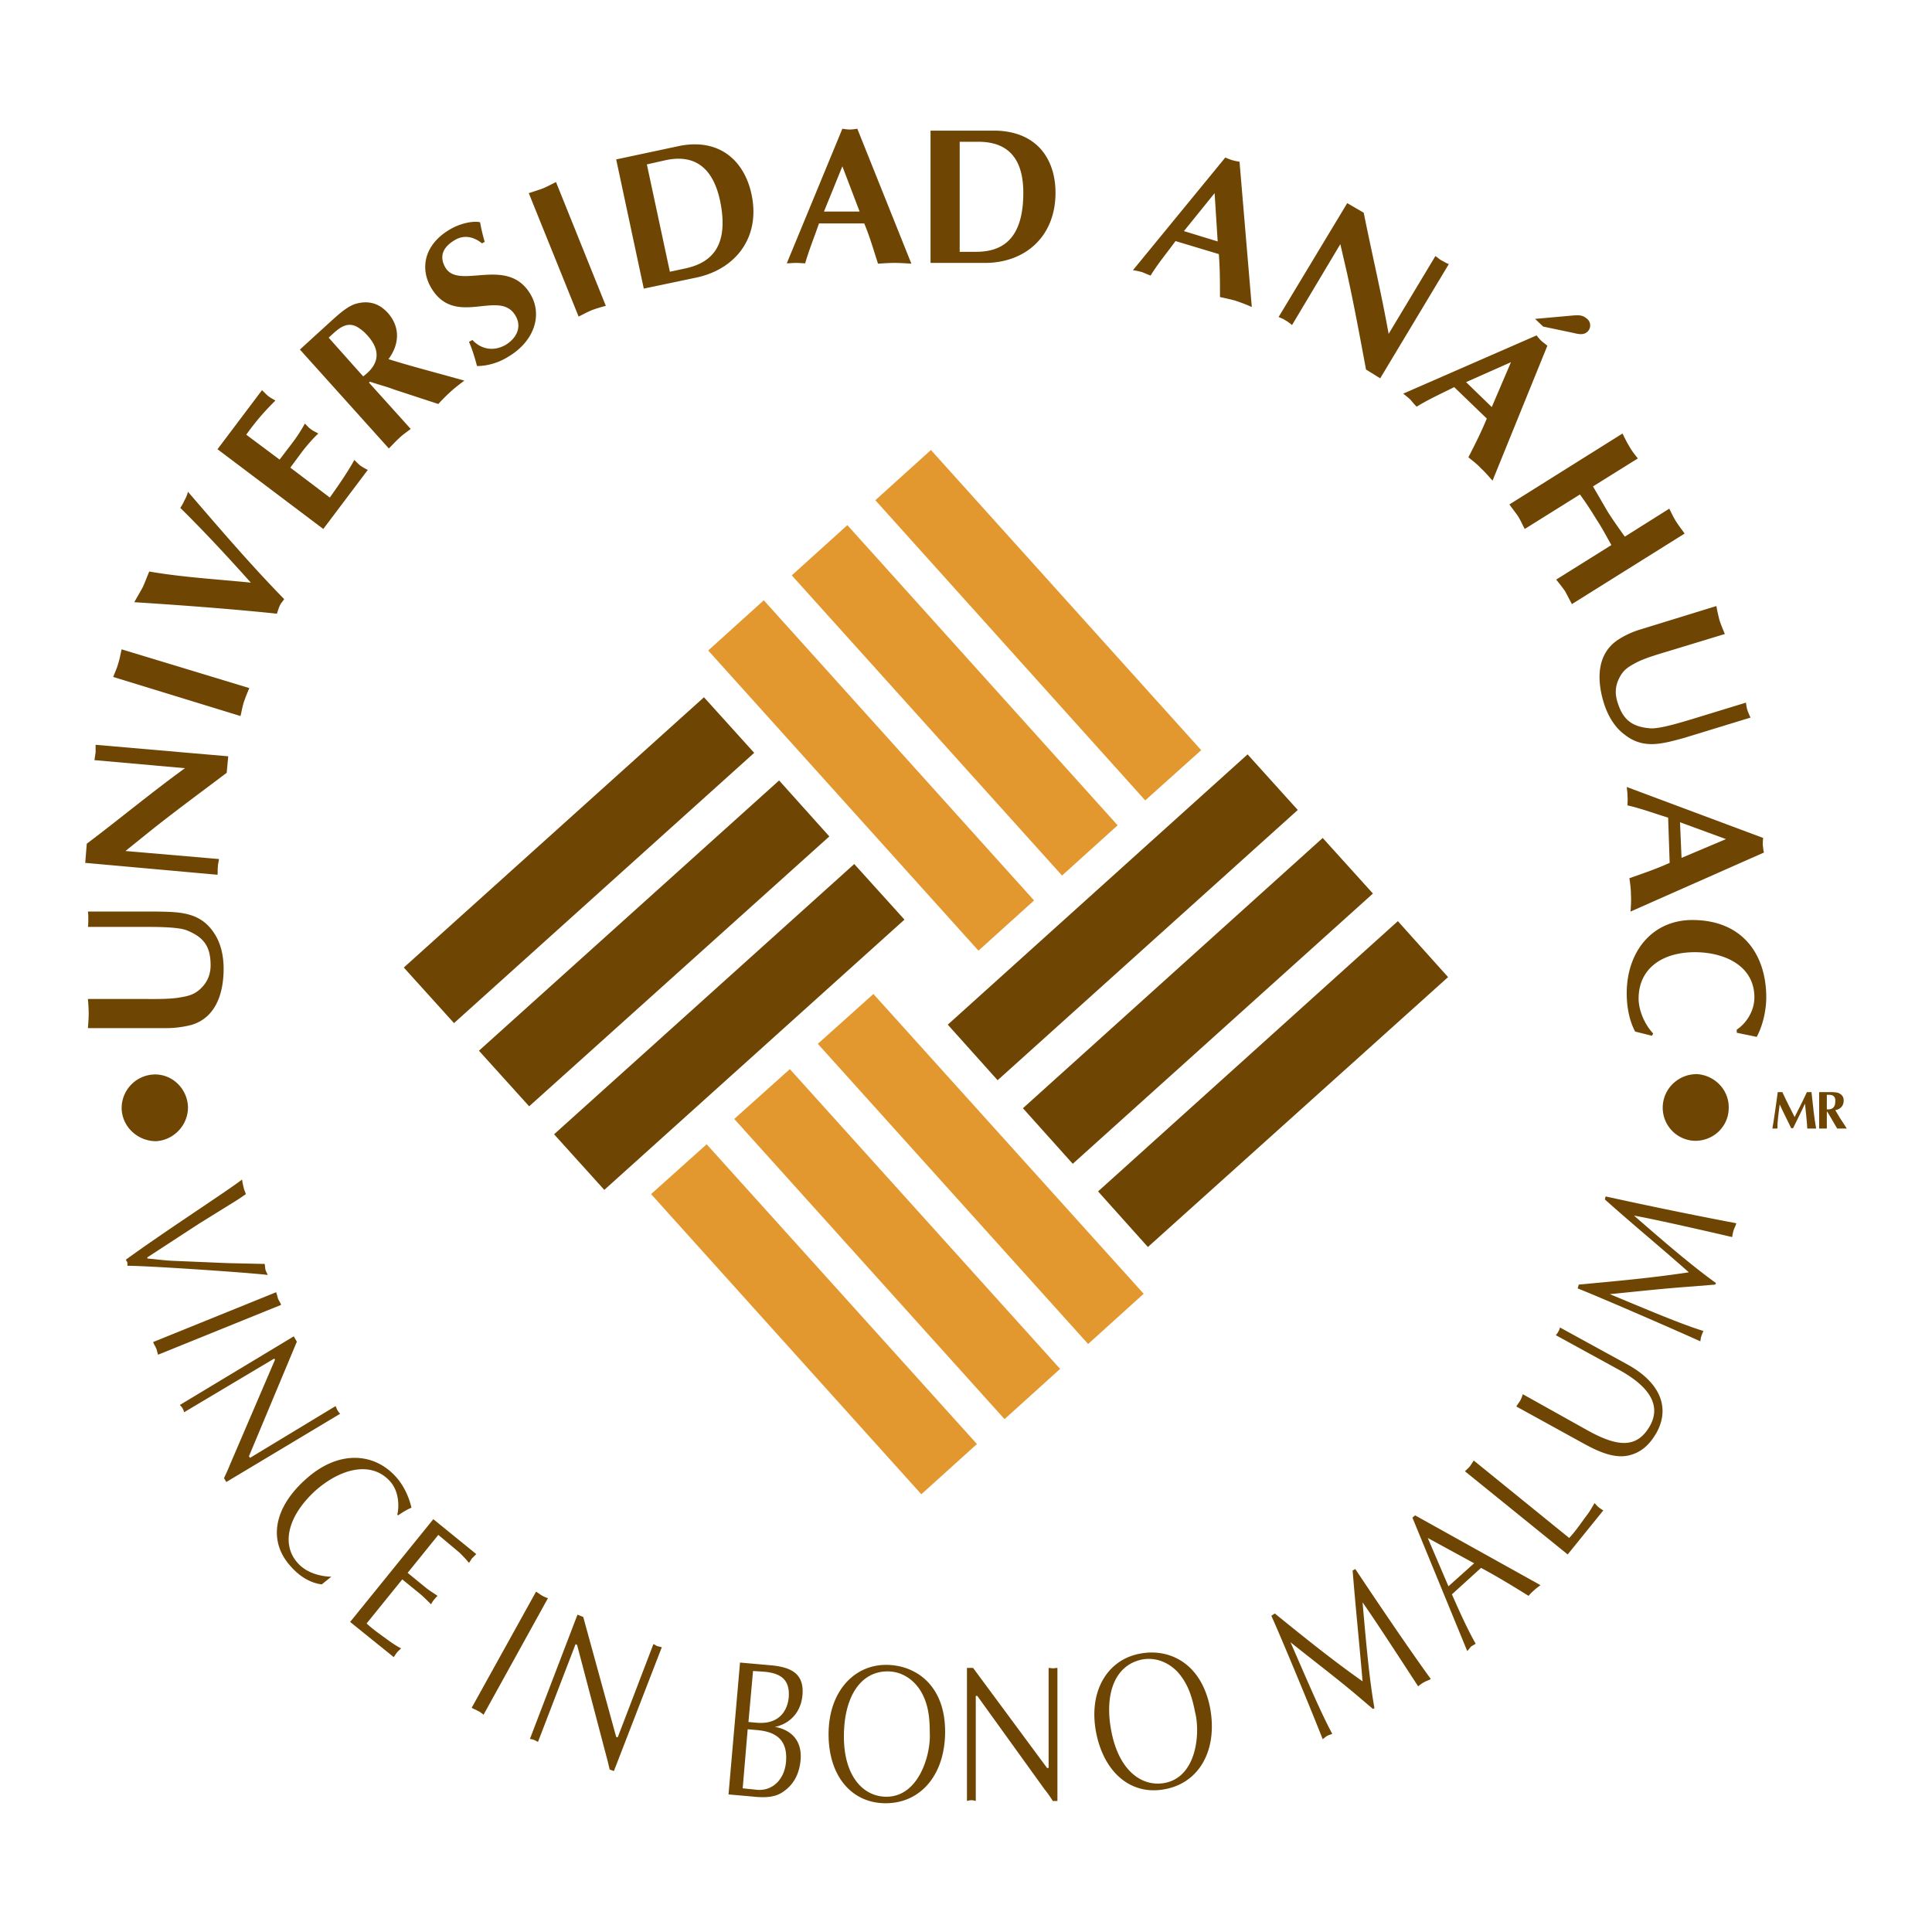 <?xml version="1.0" encoding="UTF-8"?> <svg xmlns="http://www.w3.org/2000/svg" width="2500" height="2500" viewBox="0 0 192.756 192.756"><g fill-rule="evenodd" clip-rule="evenodd"><path fill="#fff" fill-opacity="0" d="M0 0h192.756v192.756H0V0z"></path><path d="M179.051 111.447c-.422-.842-.842-1.645-1.225-2.486h-.459c-.191 1.34-.344 2.562-.535 3.635h.498c0-.727.113-1.492.229-2.41.383.842.803 1.645 1.148 2.371h.191c.381-.803.803-1.605 1.186-2.447.076.842.189 1.645.229 2.486h.881c-.191-1.072-.307-2.219-.461-3.635h-.459c-.42.918-.84 1.723-1.223 2.486zM181.498 112.596h.766v-1.684h.037c.115.191.268.42.346.574l.65 1.109h.955l-.191-.307c-.344-.498-.65-.994-.955-1.529.496-.076.84-.422.84-.957 0-.344-.152-.574-.459-.727-.229-.115-.611-.115-.879-.115h-1.109v3.636h-.001zm.766-3.367c.344 0 .727-.037.842.422v.268c0 .535-.268.803-.842.766v-1.456z" fill="#6f4504"></path><path fill="#e2982f" d="M70.657 64.9l5.546-5.01 26.965 29.948-5.547 5.01L70.657 64.9zM78.995 57.404l5.546-5.011 26.965 29.948-5.547 5.011-26.964-29.948zM87.333 49.907l5.545-5.01 26.966 29.947-5.586 5.011-26.925-29.948zM64.958 119.135l5.545-4.971 26.966 29.908-5.547 5.012-26.964-29.949zM73.257 111.639l5.546-4.973 26.965 29.91-5.545 5.01-26.966-29.947zM81.595 104.143l5.546-4.973 26.964 29.91-5.544 5.01-26.966-29.947z"></path><path fill="#6f4504" d="M60.292 118.715l-5.011-5.547 29.948-26.964 5.01 5.546-29.947 26.965zM52.795 110.377l-5.011-5.547 29.948-26.964 5.011 5.584-29.948 26.927zM45.298 102.076l-5.01-5.545 29.948-26.965 5.011 5.546-29.949 26.964zM114.527 124.414l-4.972-5.547 29.91-26.964 5.01 5.583-29.948 26.928zM107.029 116.113l-4.97-5.545 29.908-26.965 5.012 5.546-29.95 26.964zM99.533 107.775l-4.972-5.545 29.91-26.965 5.009 5.546-29.947 26.964zM12.137 110.645c.077 1.797 1.606 3.213 3.442 3.213 1.798-.115 3.213-1.645 3.175-3.441-.077-1.838-1.606-3.291-3.404-3.215a3.359 3.359 0 0 0-3.213 3.443zM16.689 102.574c.765 0 1.606-.115 2.371-.307 2.524-.727 3.251-3.25 3.251-5.621 0-1.263-.268-2.602-1.032-3.672-1.377-1.989-3.404-1.989-5.623-2.027H8.772c.038.229.038.497.038.765s0 .536-.038.766h5.852c.956 0 3.175 0 4.016.344 1.721.688 2.372 1.645 2.372 3.48 0 .842-.268 1.568-.842 2.182-.688.727-1.3.879-2.218 1.031-1.033.191-2.601.154-3.672.154H8.772c.038.459.076.955.076 1.453 0 .459-.038.955-.076 1.453h7.917v-.001zM21.7 87.275c.038-.268 0-.535.038-.803 0-.229.076-.497.114-.765l-9.332-.803 2.371-1.913c2.486-1.989 5.049-3.863 7.727-5.89l.153-1.645-13.234-1.147v.765a34.36 34.36 0 0 1-.115.765l9.027.803c-3.366 2.448-6.541 5.087-9.792 7.535l-.153 1.912L21.7 87.275zM23.994 71.44c.115-.459.191-.957.344-1.415.153-.459.344-.918.536-1.377l-12.737-3.863c-.114.459-.191.956-.344 1.415-.115.459-.344.918-.497 1.339l12.698 3.901zM28.354 59.775c-3.404-3.48-6.464-7.076-9.6-10.709a3.25 3.25 0 0 1-.344.841 4.888 4.888 0 0 1-.421.765c2.41 2.372 4.743 4.896 7.038 7.458-3.404-.344-6.846-.536-10.136-1.109-.229.536-.42 1.071-.65 1.568-.268.497-.574.995-.841 1.492 4.742.306 9.447.65 14.228 1.147.076-.229.153-.498.268-.765s.306-.459.458-.688zM21.7 44.82l10.556 7.956 4.437-5.891a7.039 7.039 0 0 1-.727-.42c-.191-.153-.42-.382-.612-.574-.574 1.033-1.301 2.142-2.448 3.748l-3.939-2.983 1.186-1.606c.535-.688 1.071-1.3 1.606-1.797-.268-.153-.535-.268-.727-.42-.229-.153-.421-.383-.612-.574a15.887 15.887 0 0 1-1.3 1.989l-1.224 1.606-3.328-2.486c1.147-1.606 2.065-2.562 2.907-3.404-.23-.153-.498-.268-.727-.458-.191-.153-.382-.383-.612-.574L21.7 44.82zM38.796 44.744c.344-.344.688-.727 1.032-1.033.344-.344.765-.612 1.147-.918l-4.169-4.628.115-.077c.803.268 1.798.536 2.372.765l4.437 1.454a18.61 18.61 0 0 1 1.224-1.225c.459-.42.918-.765 1.377-1.108l-1.377-.383c-2.065-.574-4.131-1.109-6.196-1.76 1.109-1.491 1.186-3.213-.077-4.628-.879-.956-1.912-1.224-3.098-.917-.918.229-1.913 1.186-2.601 1.797l-3.06 2.792 8.874 9.869zM32.792 33.69c.879-.803 1.836-1.874 3.136-.88.345.23.536.459.727.65 1.338 1.492 1.224 2.869-.42 4.093l-3.443-3.863zM48.358 24.128a18.113 18.113 0 0 1-.459-1.951c-.574-.153-1.912.038-3.098.765-2.524 1.53-2.907 3.901-1.76 5.814 2.41 3.978 6.77.038 8.376 2.715.688 1.147.115 2.256-.918 2.907-1.147.688-2.447.536-3.365-.459l-.344.191c.344.765.574 1.568.803 2.409 1.071 0 2.18-.344 3.098-.917 2.601-1.53 3.481-4.169 2.219-6.272-2.295-3.825-7.076-.383-8.453-2.601-.574-.956-.459-1.951.879-2.754.918-.574 1.912-.382 2.754.306l.268-.153zM57.729 31.586c.459-.229.879-.459 1.338-.65.421-.153.918-.306 1.377-.421l-4.972-12.354c-.459.229-.88.459-1.339.65-.421.153-.918.306-1.377.459l4.973 12.316zM61.477 15.905l2.754 12.89 5.278-1.109c3.901-.841 6.387-4.016 5.469-8.3-.65-3.098-2.945-5.584-7.038-4.857l-6.463 1.376zm3.06.497l1.875-.42c2.677-.574 4.666.497 5.431 4.054.918 4.437-.804 6.158-3.404 6.731l-1.606.345-2.296-10.71zM86.223 22.292c.536 1.262.918 2.601 1.377 4.016.574-.038 1.109-.076 1.645-.076.574 0 1.109.038 1.683.076l-5.393-13.463c-.268.038-.497.076-.765.076-.229 0-.459-.038-.727-.076L78.498 26.27c.306 0 .611-.038.918-.038.344 0 .612.038.917.038.382-1.339.88-2.524 1.377-3.978h4.513zm-4.015-1.185l1.835-4.514 1.721 4.514h-3.556zM92.84 13.037v13.195h5.431c3.979 0 7.037-2.601 7.037-7 0-3.174-1.682-6.043-5.852-6.196H92.84v.001zm2.907 1.109h1.874c2.754 0 4.475 1.454 4.475 5.087 0 4.551-2.027 5.89-4.703 5.89h-1.646V14.146zM121.602 25.352c.115 1.415.115 2.792.115 4.284.535.115 1.072.23 1.607.382.535.191 1.07.383 1.568.612l-1.225-14.496a6.057 6.057 0 0 1-.727-.153c-.23-.077-.459-.153-.689-.268l-9.217 11.245c.307.038.611.115.918.191.268.114.535.229.842.344.727-1.186 1.568-2.18 2.486-3.442l4.322 1.301zm-3.481-2.295l3.061-3.787.307 4.819-3.368-1.032zM127.568 31.625c.23.115.498.191.689.345.229.114.459.306.65.459l4.818-8.07.689 2.983c.688 3.136 1.262 6.235 1.873 9.524l1.416.88 6.846-11.398c-.229-.076-.459-.229-.688-.344-.23-.115-.422-.306-.65-.459l-4.666 7.764c-.727-4.054-1.684-8.07-2.486-12.086l-1.645-.956-6.846 11.358zM148.338 41.76c-.535 1.3-1.148 2.524-1.836 3.863.459.383.879.689 1.262 1.109.422.382.766.803 1.148 1.224l5.469-13.463-.574-.459c-.191-.191-.344-.344-.496-.574L140 39.274c.229.191.496.383.727.612.191.229.383.459.611.688 1.186-.727 2.371-1.262 3.748-1.951l3.252 3.137zm-2.067-3.634l4.477-1.988-1.914 4.475-2.563-2.487zm6.885-6.31l.803.765 2.908.612c.535.115 1.109.306 1.529-.115a.855.855 0 0 0 0-1.224c-.459-.42-.803-.42-1.416-.382l-3.824.344zM150.594 50.328c.268.383.574.765.842 1.147.268.421.459.88.688 1.301l5.508-3.442a34.788 34.788 0 0 1 1.645 2.486c.537.803.996 1.683 1.492 2.562l-5.508 3.443c.307.382.613.765.881 1.147.229.42.459.879.688 1.3l11.246-7.038c-.27-.382-.574-.765-.842-1.186-.268-.42-.459-.841-.689-1.3l-4.436 2.792c-.574-.803-1.148-1.606-1.684-2.448-.498-.841-.994-1.721-1.492-2.562l4.477-2.792c-.307-.382-.613-.765-.842-1.186-.268-.421-.459-.841-.689-1.3l-11.285 7.076zM163.676 62.796a8.66 8.66 0 0 0-2.182.995c-2.219 1.415-2.18 4.054-1.49 6.311.381 1.224 1.031 2.409 2.064 3.174 1.912 1.53 3.824.918 5.967.344l6.617-2.027c-.115-.229-.23-.497-.307-.727s-.115-.497-.152-.765l-5.623 1.721c-.918.268-3.021.918-3.939.842-1.836-.153-2.715-.88-3.25-2.601-.268-.841-.23-1.606.152-2.371.42-.88.955-1.186 1.836-1.645.918-.459 2.447-.88 3.441-1.186l5.279-1.606c-.191-.459-.383-.918-.535-1.377-.115-.459-.23-.918-.307-1.415l-7.571 2.333zM166.582 86.089c-1.262.573-2.602 1.033-4.016 1.53.076.535.152 1.07.152 1.645.039.574 0 1.109-.039 1.683l13.311-5.89c-.076-.268-.076-.498-.115-.727 0-.268 0-.498.039-.727l-13.615-5.087c.037.306.076.612.076.918.037.306 0 .612 0 .918 1.338.306 2.562.765 4.055 1.224l.152 4.513zm1.033-4.054l4.588 1.683-4.436 1.874-.152-3.557zM164.938 103.109c-.842-.879-1.453-2.295-1.453-3.48 0-2.982 2.332-4.628 5.621-4.628 2.869 0 5.93 1.3 5.93 4.513 0 1.264-.727 2.525-1.76 3.213v.307c.65.152 1.338.268 1.988.42.611-1.109.957-2.676.957-3.939 0-4.245-2.334-7.725-7.383-7.725-3.977 0-6.539 3.136-6.539 7.305 0 1.301.229 2.678.84 3.824l1.684.422.115-.232zM172.473 110.605c.076-1.797-1.34-3.326-3.176-3.441-1.836 0-3.326 1.414-3.404 3.213a3.3 3.3 0 0 0 3.176 3.441c1.835.039 3.365-1.377 3.404-3.213zM17.225 125.791c-.842-.039-1.645-.154-2.524-.23v-.113l5.164-3.367 3.021-1.873a25.108 25.108 0 0 0 1.645-1.072c-.076-.229-.191-.459-.229-.688-.076-.268-.115-.535-.153-.766-1.415 1.109-7.649 5.125-11.589 7.994.038.115.115.191.153.307v.305c2.218 0 12.698.727 13.999.918-.077-.191-.191-.383-.229-.535-.039-.191-.039-.383-.077-.574h-.346l-3.366-.076-5.469-.23zM15.274 133.898c.076.191.191.383.306.613.077.191.115.42.191.65l12.277-4.973c-.076-.23-.229-.422-.306-.613-.076-.229-.115-.459-.191-.65l-12.277 4.973zM33.939 141.051c-.115-.113-.191-.229-.268-.344-.076-.152-.115-.268-.191-.42l-8.529 5.162-.115-.152 4.781-11.436-.306-.535-11.36 6.846c.077.115.191.191.268.344.077.115.115.268.153.383l8.988-5.355.077.115-4.513 10.518c-.191.498-.459 1.033-.574 1.301l.229.383 11.36-6.81zM33.059 157.307c-.459 0-2.257-.115-3.366-1.377-1.645-1.836-.995-4.666 1.759-7.191 2.448-2.18 5.546-3.059 7.458-.955 1.071 1.186.841 2.945.726 3.328l.077.076c.459-.307.88-.574 1.339-.766-.268-1.146-.803-2.256-1.568-3.098-2.18-2.41-5.737-2.678-8.988.268-3.175 2.83-3.787 6.158-1.492 8.682.765.881 1.836 1.645 3.098 1.799l.957-.766zM43.73 153.137l.918.766 1.186.994c.344.346.65.65.957 1.033.115-.152.191-.307.306-.459l.42-.42-4.284-3.482-8.3 10.252 4.36 3.518c.076-.152.191-.305.306-.459.115-.152.268-.268.421-.42-.459-.23-.841-.498-1.224-.766-.765-.572-1.53-1.07-2.219-1.721l3.558-4.398 1.874 1.529c.344.307.65.613.995.957.115-.191.191-.344.306-.459.114-.152.229-.268.344-.383-.383-.268-.765-.496-1.109-.766l-1.874-1.529 3.059-3.787zM47.058 170.387c.191.115.421.191.612.307.191.076.383.23.574.383l6.425-11.627a2.985 2.985 0 0 1-.612-.27c-.191-.113-.383-.268-.574-.381l-6.425 11.588zM66.029 164.344a34.189 34.189 0 0 1-.459-.115c-.115-.037-.229-.152-.382-.191l-3.557 9.295-.153-.037-3.289-11.973-.574-.229-4.742 12.391c.114.039.268.039.42.115.115.039.229.115.382.191l3.749-9.754.153.078 2.907 11.053c.153.535.268 1.07.344 1.377l.421.152 4.78-12.353zM72.684 179.031l2.18.191c1.071.115 2.371.229 3.327-.498.995-.688 1.568-1.76 1.683-3.135.191-2.258-1.339-3.1-2.562-3.291 1.415-.305 2.601-1.375 2.754-3.213.153-1.988-.957-2.754-3.213-2.943l-3.021-.268-1.148 13.157zm2.447-12.316l1.147.076c1.606.154 2.562.766 2.41 2.602-.115 1.033-.612 1.836-1.415 2.219-.88.42-1.721.268-2.601.191l.459-5.088zm-.535 5.814l.879.076c1.875.152 3.136.918 2.945 3.176-.153 1.758-1.339 2.906-2.869 2.791l-1.453-.152.498-5.891zM92.764 172.912c.115 2.104-1.071 6.348-4.322 6.348-2.333 0-4.246-2.064-4.246-6.004s1.645-6.502 4.36-6.502c1.263 0 2.448.65 3.251 1.873.803 1.301.957 2.678.957 4.285zm-4.399 6.998c3.481 0 5.929-2.83 5.929-7.152 0-4.666-2.983-6.654-5.89-6.654-3.213 0-5.737 2.678-5.737 6.924 0 4.167 2.294 6.882 5.698 6.882zM105.5 166.41c-.152 0-.307.037-.459.037s-.268-.037-.42-.037v9.982h-.154l-7.381-9.982h-.612v13.271c.153-.039.306-.076.458-.076.115 0 .269.037.421.076v-10.48h.152l6.693 9.295c.344.42.65.879.842 1.186h.459V166.41h.001zM119.23 170.809c.535 2.064.191 6.463-3.021 7.076-2.295.42-4.551-1.225-5.316-5.088-.764-3.863.383-6.693 3.061-7.229 1.225-.23 2.523.191 3.518 1.223 1.032 1.148 1.454 2.449 1.758 4.018zm-2.945 7.687c3.367-.65 5.24-3.902 4.438-8.146-.918-4.553-4.207-5.93-7.037-5.355-3.176.611-5.125 3.711-4.322 7.879.802 4.054 3.556 6.31 6.921 5.622zM134.951 156.695c.307 3.785.688 7.457.994 11.053-3.098-2.18-6.158-4.666-8.758-6.77l-.346.229c.842 1.836 3.979 9.371 5.125 12.316.154-.115.268-.229.459-.344.154-.076.307-.115.498-.191-1.148-2.104-2.639-5.66-4.17-9.141 2.143 1.721 4.322 3.365 6.426 5.125l1.799 1.529.152-.076c-.498-2.793-.803-6.158-1.186-10.557 1.109 1.568 3.404 5.088 5.545 8.377.191-.154.383-.307.613-.422.191-.113.383-.152.65-.305-2.18-3.021-4.857-6.961-7.535-10.979l-.266.156zM141.186 151.188l-.268.229 5.469 13.311c.115-.115.23-.268.344-.42.154-.115.307-.191.498-.307-.918-1.645-1.645-3.289-2.371-4.934l2.906-2.639c1.645.879 3.328 1.912 4.742 2.791.154-.191.346-.383.574-.574.191-.191.383-.305.611-.496l-12.505-6.961zm5.89 4.781l-2.564 2.295-2.064-4.82 4.628 2.525zM147.037 145.717c-.152.23-.268.422-.383.574-.152.191-.344.344-.496.498l10.25 8.299 3.557-4.398a3.202 3.202 0 0 1-.459-.305c-.152-.115-.268-.27-.42-.422-.268.459-.498.881-.805 1.262-.572.766-1.07 1.531-1.721 2.219l-9.523-7.727zM151.934 139.102c-.078.229-.154.459-.27.648-.113.191-.268.383-.381.574l6.807 3.748c1.34.727 2.908 1.455 4.361 1.148 1.186-.268 2.064-.957 2.83-2.295 1.301-2.371.498-4.896-2.869-6.77l-6.77-3.711c-.037.115-.076.268-.152.383a1.401 1.401 0 0 1-.268.383l6.348 3.48c2.754 1.529 4.246 3.365 3.061 5.545-1.301 2.295-3.213 2.143-6.195.498l-6.502-3.631zM160.117 119.67c2.83 2.525 5.662 4.857 8.377 7.268-3.748.574-7.688.918-10.977 1.225l-.115.383c1.873.727 9.371 3.977 12.238 5.277.039-.191.039-.344.115-.535.039-.152.115-.307.191-.498-2.256-.688-5.814-2.217-9.332-3.672 2.715-.268 5.432-.572 8.186-.764l2.332-.191.076-.152c-2.295-1.646-4.895-3.863-8.184-6.732 1.912.344 6.004 1.262 9.791 2.143.037-.191.076-.459.152-.689.076-.229.191-.42.268-.688a455.708 455.708 0 0 1-13.043-2.678l-.075.303z"></path></g></svg> 